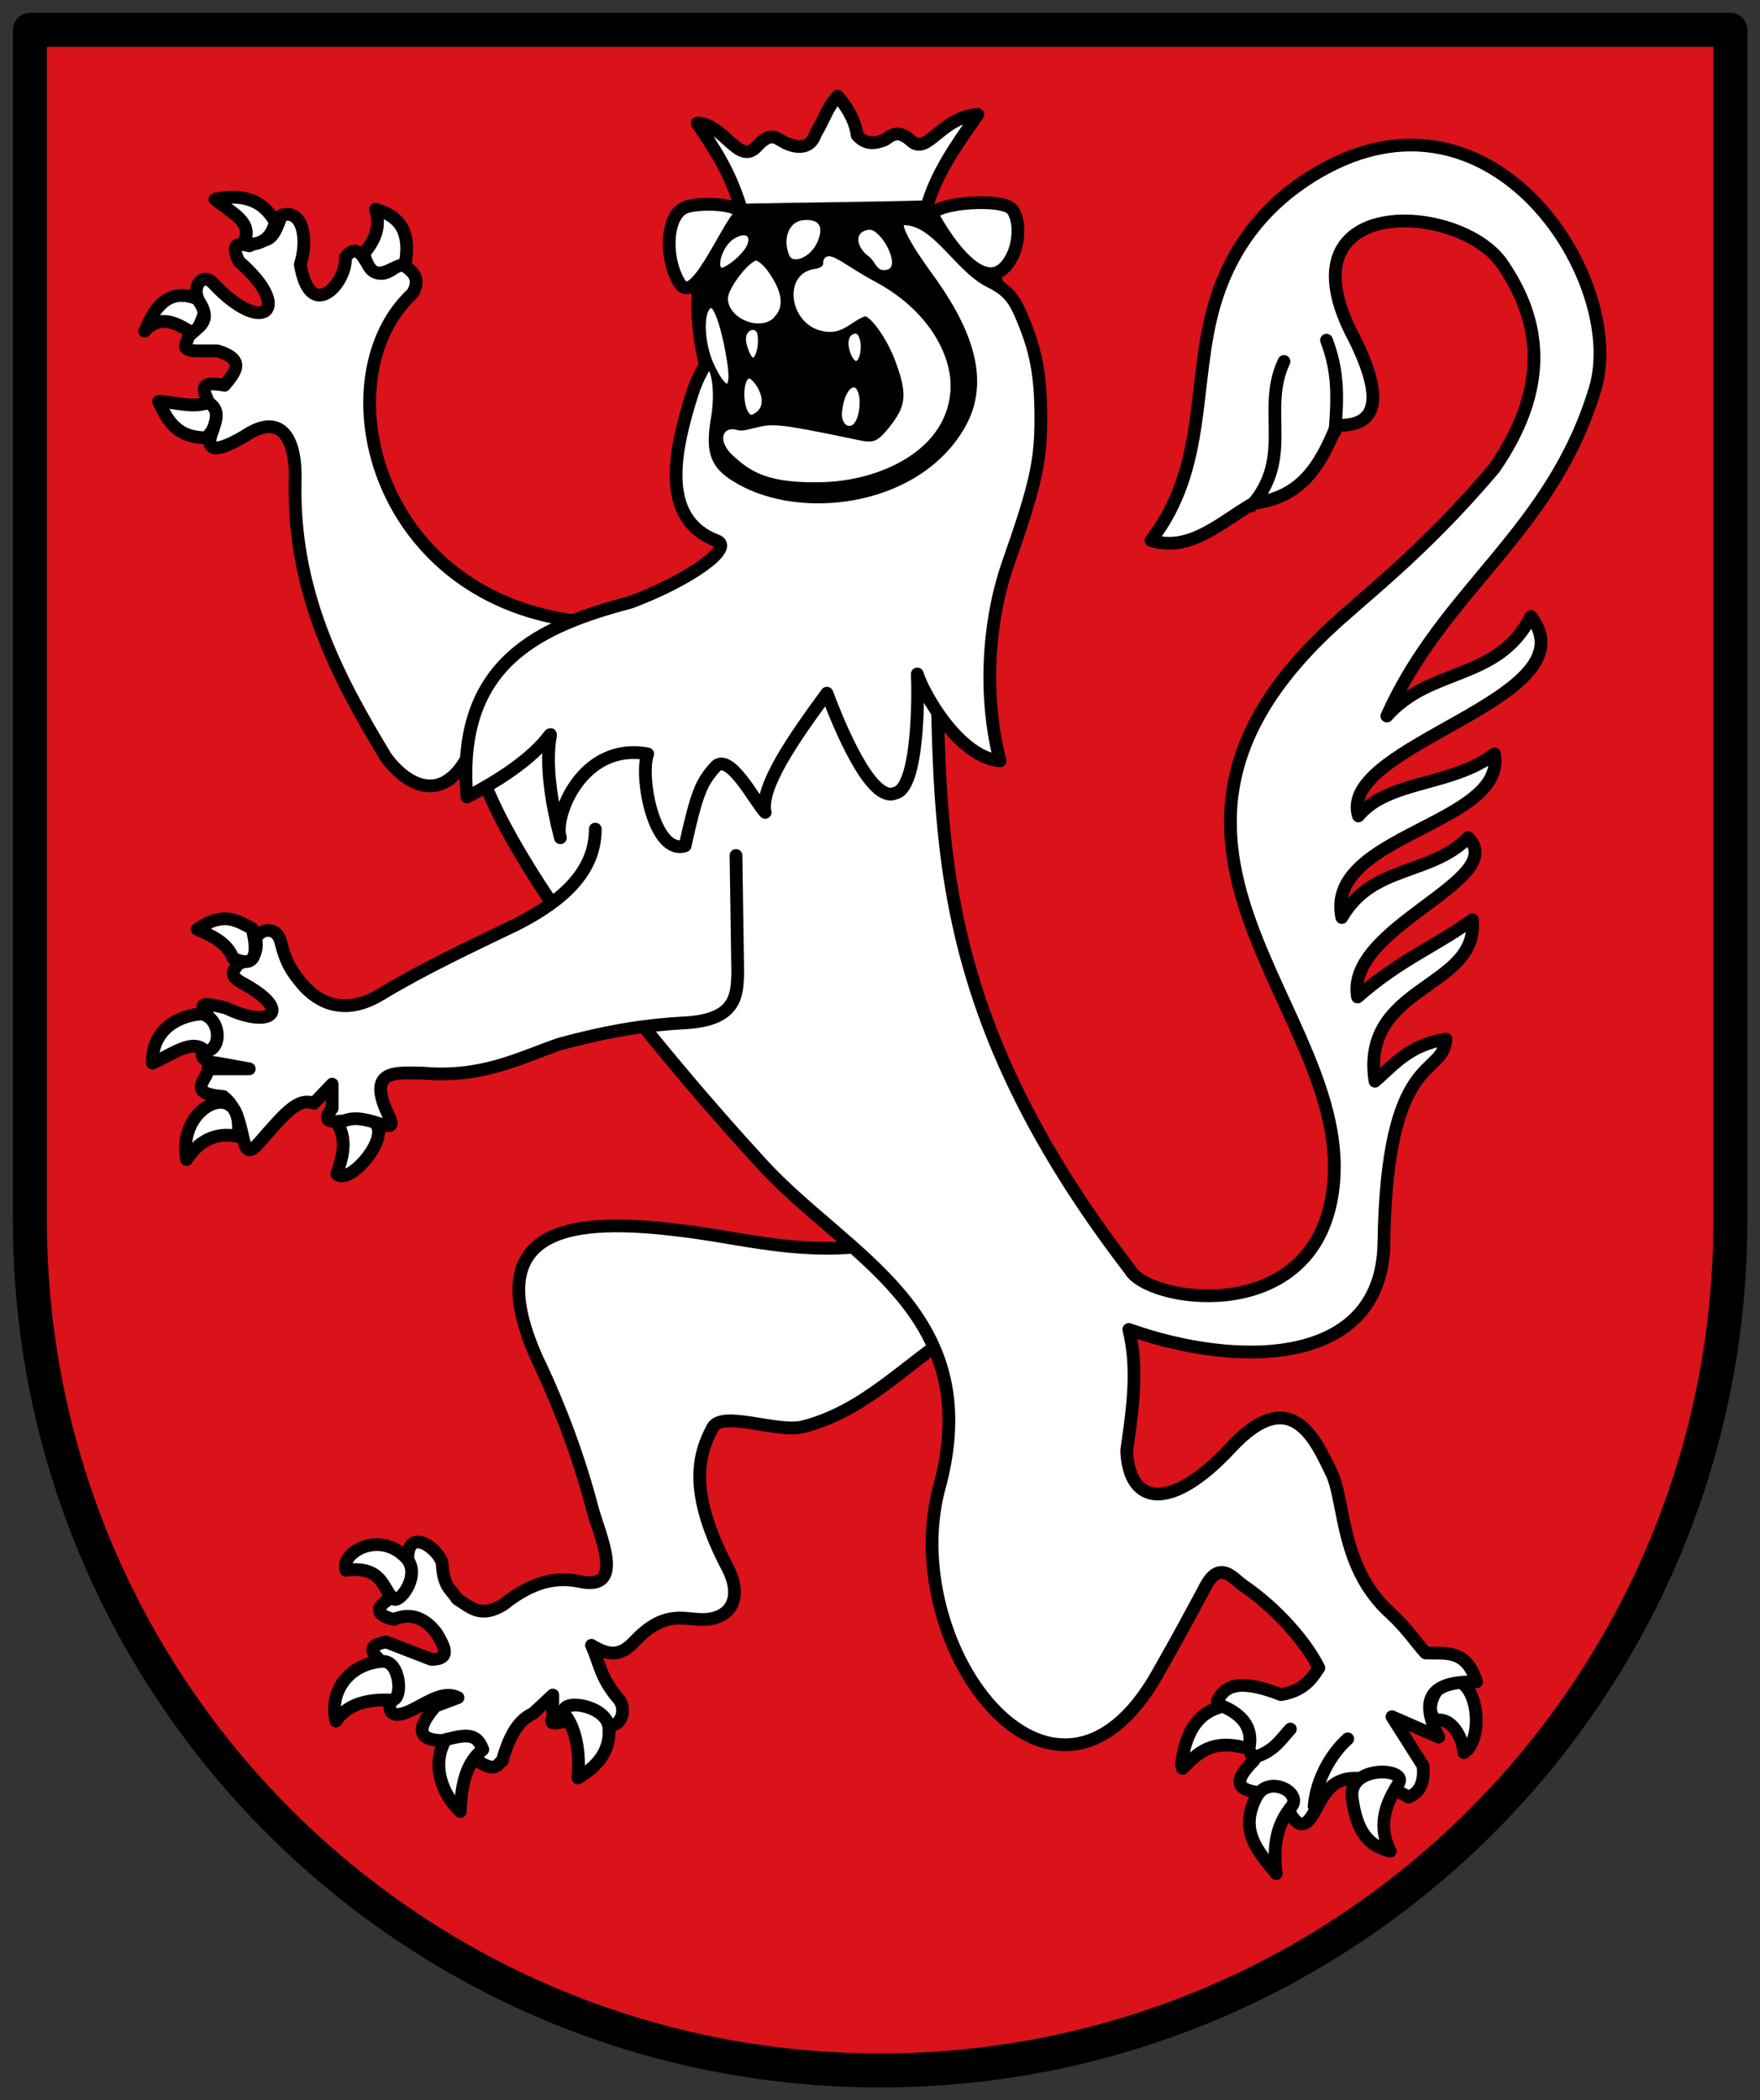 <?xml version="1.0" encoding="UTF-8" standalone="no"?>
<svg xmlns="http://www.w3.org/2000/svg" height="494" width="414">
 <rect width="100%" height="100%" fill="#333333" stroke="none"/>
 <g stroke="#000" stroke-linejoin="round" stroke-linecap="round">
  <path d="m7.03 7.03v280c0 110.46 89.54 200 200 200 110.46 0 200-89.54 200-200v-280h-400" fill="#da121a" stroke-width="8"/>
  <g fill="#fff" stroke-width="3">
   <path d="m79.03 263.56c-.5-.9 6.6-4.6 9.7 1.3 2.1 4-6.8 14-9.5 11.3 1.3-4 2.7-8-.2-12.5z"/>
   <path d="m39.863 94.66c4.9.7 6.8 1.1 10.6-.5 2.5 2 .9 5.4-1.8 8.8-7.1.1-9.269-4.067-11.369-8.567z"/>
   <path d="m210.03 292.03c-18.4 3.9-33.06-.302-47-2.2-24.59-3.347-51.8-3.7-36.6 30 5.6 11.7 9.894 23.563 12.9 35 1.61 6.124 8.07 19.581-2.9 17.2-6.885-1.493-12.6 1.1-18 5.4-5.5 3.4-7.9.5-10.9-1.3-1.4-2.3-3.174-2.687-3.5-8.1-.184-3.062-7.8-9.2-8.1-1.8-.3 4.6-.5 6.9-5.1 10.4-2.7 2-1.9 3.4 1.8 4.3 3.4-1.4 6.8-1 10.1 3.3 1.7 3 3.6 6.1-1.3 6.1l-10.6-4.1c-6.5 1.2-1.2 3.9 0 6.1 1.7 2.6 1.7 5 1 7.3-.8 4.1 1.3 4.5 5.3 2.5 3.6-1.8 7.3-4.5 10.6-2.8l-5.3 2c-5.1 5.9-3.5 8 1.5 8.1 3.6-.4 7-.2 8.9 5.1 4 2.4 4.1.4 5.3-.3 2.2-7.8 4.8-10 7.3-11.2l4.6-4.3v5.3c-2 3.6 7.3-1.7 10.1.5 5 3.9 7.7-1.4 5.6-4.6-4.7-5.4-4.6-8.7-6.6-12.9 4.667 2.867 7.157 2.217 10.2-1 6.462-6.83 10.789-5.356 15-5.1 7.369.449 10.696-4.765 6.8-12.2-9.136-17.436-7.08-26.28-3.5-32.9 2.257-4.175 15.273 1.336 21.301-.215 14.38-3.69 23.72-14.4 35.7-22.08"/>
   <path d="m104.87 409.19c4.9-1.2 7.3-1.536 8.7 2.364-3.402 2.655-5.067 7.129-5.298 14.571-4.4-4.2-6.802-11.04-3.502-16.835z"/>
   <path d="m133.13 403.63c-3.02-4.293 9.632-3.01 10.1 2.802.507 6.292-3.9 9.8-7.3 11.8.548-5.793-.377-11.16-2.8-14.602z"/>
   <path d="m337.93 404.66c3.197-.657 6.02 3.441 6.4 7.6 4.4-2.834 3.7-14.7-1.2-16.8-4.4-1.9-9 7-5.2 9.1z"/>
   <path d="m220.03 149.73c1.7 44-2.6 86 45.8 149 4.2 7.4 40.4 13.207 47-15 10.04-42.886-56.6-81.82-1-135 8.646-8.269 22.4-18.2 39.6-38.5 14.971-21.608 9.294-37.24 2.03-48.04-10.02-14.884-53.33-16.963-34.83 17.537 6.9 14 5.5 20.7-4.2 20.3-4 9.8-8.4 17-19.7 18.4-7.7 4.5-14.9 11.6-24 8.7 13.4-17.3 9.545-37.3 15-55.7 3.97-13.388 12.11-23.822 24.5-31 41.18-23.862 72.56 25.835 65 51-10.201 33.947-35.6 47-49 77 10.4-11.7 26-8.1 33.9-23.4 14.9 19.4-45.7 30-40.6 46.9 7.1-8.5 22-6.9 32-14.6 3 16.7-40 19-35.9 38.5 7.2-12.5 20.9-9.8 29.7-18.8 10 10-29 21-26 37.5 10.1-8.9 18.6-12 27-18.2 1.7 16.4-26.4 15.2-22.9 38 4.5-3.9 8-8.5 16.7-9.9-.669 9.267-13.926 2.313-14.6 48-.432 29.27-34.4 29.4-60 20.3 2.3 9.3.9 18.7-.5 28.5.5 13 10.431 14.466 24.5-.7 14.268-15.382 20-1.7 23.9 6.4 3 7.2 2.035 22 13.6 32.5 3.678 3.339 6.2 7.1 8.3 9.4 4.5.2 9.5-1.1 12 6.8-9.7-.2-14 3.1-8.9 13l-11-4.8 7.3 11.5c.4 3.7-.6 6.3-3.4 7.4-7.9-4.5-15.7-7-19.9-.4-2.5 3.5-4.5 11.4-8.6 3l-4.9-3.2c-4.2-1-10-1-3-8-3.2-7.9-5.7-9.6-8.6-13.9 1.7-3.8 5.2-5.4 15-1.6 5.2-.9 7.1-3.5 8.9-6.3-3-6-9.707-13.815-17.7-19.3-2.577-1.769-5.8-6.6-9.4 1-3.119 5.743-5.069 9.538-10.9 19.8-24.591 43.28-62-7.5-51-45 10.3-40.5-22.02-53.23-42-75-26.82-29.23-70.11-82.18-68.21-104.13z"/>
  </g>
  <path d="m238.05 76.72c6.279 32.1-10.943 37.07-37.674 41.14-19.285 2.803-42.14-.543-39.445-19.893 11.392.181 1.771-7.867 2.13-28.03.359-18.08 11.302-22.606 33.19-22.244 27.18.452 35.79-1.718 41.889 29.3z" stroke-width=".901"/>
 </g>
 <g fill="#fff">
  <path d="m222.62 91c.127-6.961-4.735-17.242-17.402-23.962-5.893-3.127-10.762-7.226-10.584-5.245.13 1.451-1.387 2.274-2.781 2.441-6.266.754-5.116 10.319.807 12.388 5.16 1.719 6.382-1.734 10.764-3.255 1.973 0 5.963 5.533 8.07 11.122 3.182 8.427 2.578 11.506-1.615 16.728-3.724 4.638-4.967 3.931-10.405 2.803-16.06-3.33-17.732-3.426-21.528-2.441-2.03.526-3.591.915-4.754.543-2.784-.893-2.777 1.895-.09 4.34 3.771 3.432 7.538 6.359 20.541 5.964 13.13-.398 28.717-7.38 28.973-21.427z" stroke="#fff" stroke-width="1.981"/>
  <g stroke="#000">
   <path d="m175.9 88.39c-2.422 1.537-1.624 9.849.977 9.849 6.335-2.405.645-10.554-.977-9.849z" stroke-width="1.261"/>
   <path d="m197.24 96.61c-.359 2.08.628 4.435 2.601 4.435 1.884 0 3.229-2.717 3.229-6.56-.177-6.323-5.01-5.484-5.83 2.125z" stroke-width="1.711"/>
   <path d="m178.74 78.38c-.612-2.63-4.861-1.456-3.698 2.803 2.116 7.753 4.596 1.054 3.698-2.803z" stroke-width="1.261"/>
   <path d="m201.09 77.74c-4.436.576-1.334 9.06.734 7.845 2.06-1.212 1.912-8.189-.734-7.845z" stroke-width="1.531"/>
   <path d="m182.44 74.907c2.512-2.532 2.153-6.149-1.076-10.851-1.525-2.351-3.139-3.212-3.409-3.212-1.884 0-7.176 6.648-7.176 9.361 0 5.154 8.07 8.409 11.661 4.792z" stroke-width=".901"/>
   <path d="m174.44 50.06c-1.256-2.08-8.78-2.483-12.722-1.47-5.207 1.338-5.509 12.213-1.884 17.994 3.594 5.73 10.607-12.216 14.605-16.524z" stroke-width="3"/>
   <path d="m204.04 60.758c1.523 1.088 1.775 3.995 4.838 3.19 4.081-1.073-1.226-10.74-4.437-10.439-4.241.398-3.812 4.811-.402 7.249z" stroke-width="1.081"/>
   <path d="m238.05 60.44c1.836-3.552 1.879-8.948 0-11.212-2.247-2.709-17.85-1.628-18.747 1.266 3.585 6.732 13.178 20.721 18.747 9.947z" stroke-width="3"/>
   <path d="m175.01 59.925c3.409-3.798 1.325-6.9-2.802-4.277-3.05 1.899-4.754 8.01-2.332 8.01.807 0 3.519-1.836 5.134-3.735z" stroke-width="1.351"/>
   <path d="m189.25 51.31c-4.436.247-5.686 5.321-3.947 9.04 1.114 2.383 5.561.723 7.31-3.074 1.749-3.798.666-6.193-3.364-5.968z" stroke-width=".901"/>
   <g stroke-linejoin="round" stroke-linecap="round" stroke-width="3">
    <path d="m140.03 195.03c0 9.9-7.5 16.8-18.5 22.4-11 5.3-22.11 10.512-32 16.5-8.234 4.986-14.5 2.2-18.5-2.5-2.2-2.7-3.722-4.653-5-9.9-.739-3.035-3.9-3.7-5.9-.9.8 4.1-1.2 5.4-3.9 5.9-.9 1.4-2.8 2.6.4 4.5 13 6.9 6.9 11.1-3.4 6.1-8.4-2.2-4.9.4-4.3 1.8 1.6 3.1.7 5.8-1.4 8.4-.2 1.6.8 2.5 3.4 2.7l7.7 1.4h-9.7c.2 2.3-5.6 5.8 3.6 6.5 6.327 4.932 3.138 16.905 8.4 10.9 6.148-7.02 9.1-10.7 12.9-9.3l4.3-4.5v5.7c-1.7 2.1-2.1 3.6 2.9 2.9 5.53-2.233 13.193 4.555 10.4-1.2-5.49-11.31 2.1-10 8.1-10 13.8 1.2 22.5-3.5 32-6.8 12.5-3.4 20.8-4.5 29-5 12.7-.5 12.9-6.4 13-12l-.4-27.4"/>
    <path d="m303.75 425.03c-3.44 4.192-4.358 9.135-3.542 15.712-4.066-5.05-8.965-9.974-4.647-18.09 2.809-5.282 10.959-.995 8.189 2.381z"/>
    <path d="m164.03 29.03c4.1 6.2 7.6 11.1 10.4 20.4 14.2-.3 29.4-.4 43.6-.8 2.1-7.4 6.3-13.7 12-21.7-8.675.609-11.855 9.603-15.6 6.3-2.791-2.461-4.1-2-6.2-.4-3.5 1.5-5.2.5-6.6-1-.3-2.6-1.7-5.9-4.6-9.2-2.5 2.6-3.3 5.9-5.2 8.8-.9 3-3.382 3.722-6.6 2.4-2.4-.986-3.605-3.367-7.2.6-4.233 4.67-7.664-5.247-14-5.5z"/>
    <path d="m34.11 77.84c2.427-6.203 5.915-9.892 11.85-7.706 4.379 1.761.819 5.572.163 8.633-3.97-2.177-7.9-5.397-12.11-.902z"/>
    <path d="m135.03 146.03c-47.6-6.3-59-57.6-38-77 2.1-3.5.1-5.5-3-7.1-4.5 4.3-6.4 2-8.1-.7-1.2-2-2.6-3.4-4.7-.7.5 5.8-8.2 15.8-10.6 1.7 1.8-5.4.9-13.2-4.4-11.6-2.5 7.1-2.9 5-7.6 7.2-1.7-.4-4.9-1.3-2.4 3.7 13 11.2 5.738 17.808-6.1 5.1-2.469-2.65-5.1.7-3.4 4.1 3.5 5.3-.6 6.2-2.4 8.5-.5 1.9-2.5 3.5 3.5 3.3h3.3c6.9 2.1 4.1 5.1 1.7 8.1-6.8-1.3-4.7 1.7-3.7 4.1 2.4 1.7 2.02 3.473.7 7.1-2.342 6.432 4.822 2.451 7.8.7 7.9-5.3 12.07-.413 11.8 10.5-.634 25.836 9.6 45.7 21.3 65 5.3 7.4 15.436 12.665 21.636-5.535.2-13 14.564-18.965 23.06-26.765z"/>
   </g>
  </g>
 </g>
 <g stroke="#000">
  <g stroke-linejoin="round" stroke-linecap="round" stroke-width="3">
   <path d="m312.03 80.03c2.94 7.702 2.566 13.8 2 21.5m-12-16.5c-5.4 11.4 2.4 22.5-7.7 34" fill="none"/>
   <g transform="translate(2.028 2.029)" fill="#fff">
    <path d="m275.84 413.06c1.2-9.2 5-12.6 9.8-13.7 5.242 2.264 7.086 5.66 6.1 10-8.7-2.6-12 1-15.6 4.6"/>
    <path d="m293.3 411.26c4.5-1.5 5.902-4.06 8.202-6.56"/>
    <path d="m315 407c-3.8 3.4-7.319 9.317-7.919 15.817"/>
    <path d="m326.94 417.52c-4.455 6.893-4.065 11.55-1.947 15.914-5.164-1.29-7.832-4.51-8.947-12.448-1.115-7.938 13.322-7.223 10.894-3.466z"/>
    <path d="m86.27 47.2c1.4 4.3-.3 7.5-2.7 10.4 2.1 8.3 6.3 2.9 9.7 2.5 1.1-6.1 0-11-7-12.9z"/>
    <path d="m48.534 44.835c6.3-1.3 11.2 0 14.2 5.4-1 3.7-3.2 5.7-7.5 5 2.7-5.2-3.3-7.3-6.6-10.4z"/>
    <path d="m44.36 216.56c3.6 1.6 7.2 3.3 8.4 6.8 4.3 2 6.4.6 4.5-7-3.5-1.8-6.7-4.1-12.9.2z"/>
    <path d="m33.835 248.04c-.2-7.8 6-11.169 11.501-11.569 4.5.794 5.137 8.502.9 8.8-2.8-3.3-8.101.969-12.401 2.769z"/>
    <path d="m41.867 270.73c-2.459-13.01 13.87-19.759 12.07-5.435-6.6-1.4-10.268 2.635-12.07 5.435z"/>
    <path d="m79.32 367.34c-1.3-4.2 7.907-9.471 14.12-2.976 3.83 4-1.517 10.888-2.883 9.717-2.618-2.244-2.479-7.879-11.236-6.74z"/>
    <path d="m77 402.82c-1.7-6.6 2.759-13.45 10.855-14.04 4.371-.316 5.04 9.288 2.181 9.119-4.045-.24-10.04.317-12.936 4.817"/>
   </g>
   <path d="m179.98 191.09c-1.256-5.877 6.548-17.18 14.531-28.03 2.691 7.143 10.315 26.04 16.06 23.51 5.561-1.085 5.443-23.398 5.203-28.03 1.464 4.702 9.867 19.622 19.465 20.436-3.857-14.739-2.96-32.28 1.794-46.12 6.548-18.627 7.804-24.23 7.804-34.36 0-10.308-1.083-16.09-4.664-24.414-1.711-3.976-3.233-5.861-7.266-7.867-7.398-3.681-12.467-15.02-20.541-14.739-4.68.161 4.561 12.152 6.997 15.643 8.546 12.253 11.697 23.11 6.369 32.552-9.846 17.441-35.28 20.944-49.962 13.654-7.176-3.617-8.521-6.33-6.997-15.1 1.076-6.601 0-13.02-2.153-13.02-.448 0-2.519 3.339-3.857 7.596-3.901 12.416-7.902 29.17 5.741 34.36 4.485 1.537-6.1 9.223-20.09 14.468-21.08 5.606-41.26 14.02-38.571 45.844 32.29-16.638 12.737-25.771 21.976 9.585-1.704-4.612 4.844-22.606 20.541-19.712-1.973 5.154 1.435 23.962 8.791 21.611 2.781-12.478 3.767-14.829 7.086-18.537 3.319-3.707 9.329 8.138 11.751 10.67z" fill="#fff"/>
  </g>
  <path d="m167.19 72.01c-2.32.76-2.109 8.66.359 13.925 2.914 6.219 5.02 6.601 3.992-.497-1.032-7.098-3.082-13.843-4.35-13.428z" fill="#fff" stroke-width=".901"/>
 </g>
</svg>
